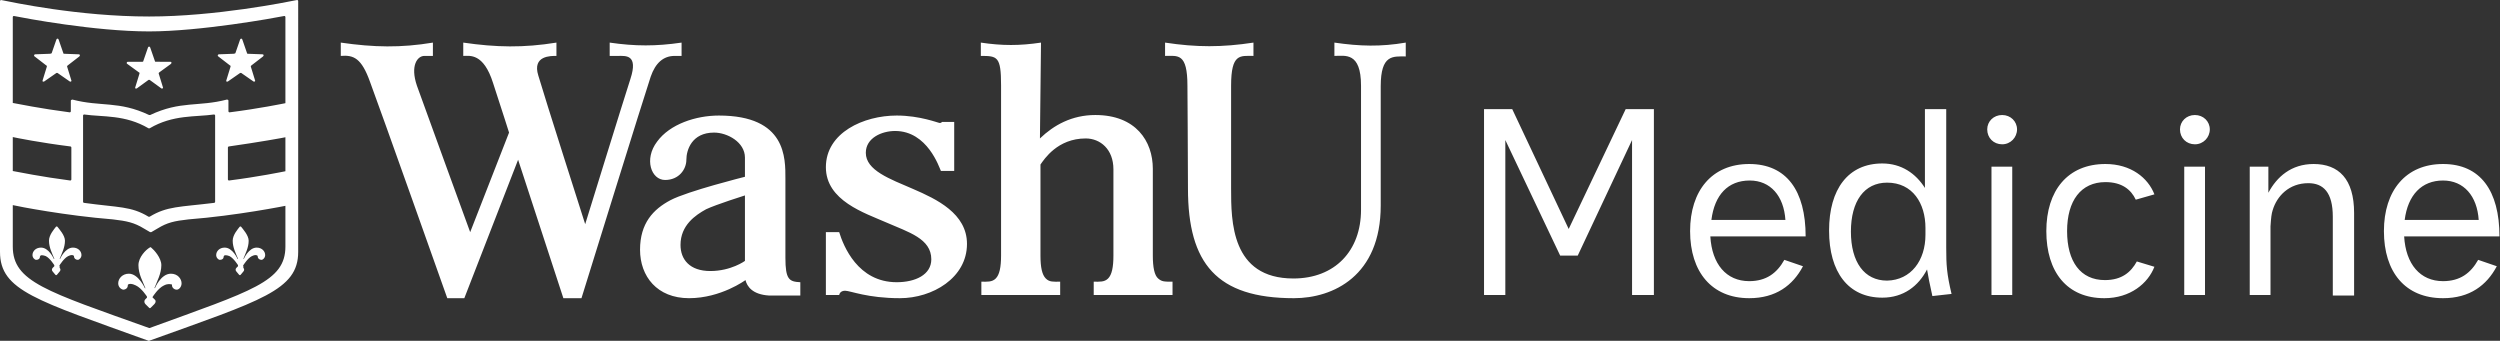 <?xml version="1.0" encoding="utf-8"?>
<!-- Generator: Adobe Illustrator 28.0.0, SVG Export Plug-In . SVG Version: 6.00 Build 0)  -->
<svg version="1.1" id="Layer_1" xmlns="http://www.w3.org/2000/svg" xmlns:xlink="http://www.w3.org/1999/xlink" x="0px" y="0px"
	 viewBox="0 0 469.5 64" style="enable-background:new 0 0 469.5 64;" xml:space="preserve">
<rect x="0" y="0" width="469.5" height="64" fill="#333333" stroke="none"/>
<style type="text/css">
	.st0{fill:#FFFFFF;}
</style>
<path class="st0" d="M53.9,32.1c-1,0.2-5.4,1.1-10.9,1.8c-0.1,0-0.2-0.1-0.2-0.2v-6c0-0.1,0.1-0.2,0.2-0.2c5.6-0.8,10.1-1.6,11-1.8
	c0.1,0,0.2-0.1,0.2-0.2v-6c0-0.1-0.1-0.2-0.2-0.2c-1,0.2-5.4,1.1-10.9,1.8c-0.1,0-0.2-0.1-0.2-0.2v-2c0-0.1-0.1-0.2-0.3-0.2
	c-5.3,1.4-8.7,0.2-14.4,2.9c-0.1,0-0.1,0-0.2,0c-5.7-2.7-9.1-1.5-14.4-2.9c-0.1,0-0.3,0.1-0.3,0.2v2c0,0.1-0.1,0.2-0.2,0.2
	c-5.4-0.7-9.8-1.6-10.9-1.8c-0.1,0-0.2,0.1-0.2,0.2v6c0,0.1,0.1,0.2,0.2,0.2c0.9,0.2,5.4,1.1,11,1.8c0.1,0,0.2,0.1,0.2,0.2v6
	c0,0.1-0.1,0.2-0.2,0.2c-5.4-0.7-9.8-1.6-10.9-1.8c-0.1,0-0.2,0.1-0.2,0.2v6c0,0.1,0.1,0.2,0.2,0.2c1.3,0.3,10.1,2,18.9,2.7
	c2.6,0.3,4,0.6,5.8,1.7l1.2,0.7c0.1,0,0.1,0,0.2,0l1.2-0.7c1.8-1.1,3.1-1.4,5.8-1.7c9-0.7,18-2.5,19-2.7c0.1,0,0.1-0.1,0.1-0.1v-6
	C54.1,32.1,54,32,53.9,32.1z M40.4,21.7v16.2c0,0.1-0.1,0.2-0.2,0.2c-6.5,0.8-8.8,0.6-12.1,2.6c-0.1,0-0.1,0-0.2,0
	c-3.3-2-5.6-1.7-12.1-2.6c-0.1,0-0.2-0.1-0.2-0.2V21.7c0-0.1,0.1-0.2,0.2-0.2c3.5,0.5,7.7,0,12.1,2.6c0.1,0,0.1,0,0.2,0
	c4.4-2.6,8.6-2.1,12.1-2.6C40.3,21.5,40.4,21.6,40.4,21.7z M26.9,11.5l0.9-2.6c0.1-0.2,0.3-0.2,0.4,0l0.9,2.6c0,0.1,0.1,0.1,0.2,0.1
	H32c0.2,0,0.3,0.2,0.1,0.4l-2.2,1.6c-0.1,0.1-0.1,0.1-0.1,0.2l0.8,2.6c0.1,0.2-0.2,0.3-0.3,0.2L28.1,15c-0.1,0-0.2,0-0.2,0l-2.2,1.6
	c-0.2,0.1-0.4,0-0.3-0.2l0.8-2.6c0-0.1,0-0.2-0.1-0.2L23.9,12c-0.2-0.1-0.1-0.4,0.1-0.4h2.7C26.8,11.6,26.9,11.6,26.9,11.5z M9.7,10
	l0.9-2.6c0.1-0.2,0.3-0.2,0.4,0l0.9,2.6c0,0.1,0.1,0.1,0.2,0.1l2.7,0.1c0.2,0,0.3,0.2,0.1,0.4l-2.2,1.7c-0.1,0.1-0.1,0.1-0.1,0.2
	l0.8,2.6c0.1,0.2-0.2,0.3-0.3,0.2l-2.3-1.6c-0.1,0-0.2,0-0.2,0l-2.3,1.6c-0.2,0.1-0.4,0-0.3-0.2l0.8-2.6c0-0.1,0-0.2-0.1-0.2
	l-2.2-1.7c-0.2-0.1-0.1-0.4,0.1-0.4l2.7-0.1C9.6,10.1,9.6,10,9.7,10z M44.2,10l0.9-2.6c0.1-0.2,0.3-0.2,0.4,0l0.9,2.6
	c0,0.1,0.1,0.1,0.2,0.1l2.7,0.1c0.2,0,0.3,0.2,0.1,0.4l-2.2,1.7c-0.1,0.1-0.1,0.1-0.1,0.2l0.8,2.6c0.1,0.2-0.2,0.3-0.3,0.2l-2.3-1.6
	c-0.1,0-0.2,0-0.2,0l-2.3,1.6c-0.2,0.1-0.4,0-0.3-0.2l0.8-2.6c0-0.1,0-0.2-0.1-0.2L41,10.6c-0.2-0.1-0.1-0.4,0.1-0.4l2.7-0.1
	C44.1,10.1,44.1,10,44.2,10z M26,49.8c0,1.7,0.8,3,1.3,4.3c0,0,0,0.1-0.1,0c0,0-1.2-2.7-3-2.7c-1.2,0-2,0.9-2,1.8
	c0,0.7,0.5,1.1,0.9,1.2c0.5,0,0.9-0.3,0.9-0.8c0-0.1,0-0.1,0.1-0.2c0.2-0.1,0.6-0.2,1.4,0.2c1.1,0.5,2.1,2.1,2.1,2.1
	c0,0.1,0,0.1,0,0.2l-0.3,0.3c-0.3,0.3-0.2,0.7,0,0.9l0.7,0.7c0.1,0.1,0.2,0.1,0.3,0l0.7-0.7c0.3-0.3,0.3-0.7,0-0.9l-0.3-0.3
	c-0.1-0.1-0.1-0.1,0-0.2c0,0,1-1.6,2.1-2.1c0.8-0.4,1.2-0.2,1.4-0.2c0.1,0,0.1,0.1,0.1,0.2c0,0.4,0.4,0.8,0.9,0.8
	c0.4,0,0.9-0.5,0.9-1.2c0-0.8-0.7-1.8-2-1.8c-1.9,0-3,2.7-3,2.7H29c0.5-1.3,1.3-2.7,1.3-4.3c0-1.4-1.4-2.9-1.9-3.3
	c-0.1-0.1-0.2-0.1-0.3,0C27.4,46.9,26,48.3,26,49.8z M43.7,45.2c0,1.3,0.6,2.4,1,3.4c0,0,0,0.1-0.1,0c0,0-0.9-2.1-2.4-2.1
	c-1,0-1.6,0.7-1.6,1.4c0,0.5,0.4,0.9,0.7,0.9c0.4,0,0.7-0.2,0.7-0.6c0-0.1,0.1-0.1,0.1-0.2c0.1-0.1,0.5-0.1,1,0.1
	c0.8,0.4,1.6,1.7,1.6,1.7c0,0.1,0,0.1,0,0.2l-0.3,0.3c-0.2,0.2-0.2,0.5,0,0.7l0.5,0.6c0.1,0.1,0.2,0.1,0.3,0l0.5-0.6
	c0.2-0.2,0.2-0.5,0-0.7V50c0,0-0.1-0.1,0-0.2c0,0,0.8-1.3,1.6-1.7c0.6-0.3,0.9-0.2,1-0.1c0.1,0,0.1,0.1,0.1,0.2
	c0,0.3,0.3,0.6,0.7,0.6c0.3,0,0.7-0.4,0.7-0.9c0-0.7-0.6-1.4-1.6-1.4c-1.5,0-2.4,2.1-2.4,2.1h-0.1c0.4-1,1-2.1,1-3.4
	c0-1-1.1-2.2-1.4-2.6c-0.1-0.1-0.2-0.1-0.3,0C44.7,43,43.7,44.1,43.7,45.2z M9.2,45.2c0,1.3,0.6,2.4,1,3.4c0,0,0,0.1-0.1,0
	c0,0-0.9-2.1-2.4-2.1c-1,0-1.6,0.7-1.6,1.4c0,0.5,0.4,0.9,0.7,0.9c0.4,0,0.7-0.2,0.7-0.6c0-0.1,0.1-0.1,0.1-0.2
	c0.1-0.1,0.5-0.1,1,0.1c0.8,0.4,1.6,1.7,1.6,1.7c0,0.1,0,0.1,0,0.2l-0.3,0.3c-0.2,0.2-0.2,0.5,0,0.7l0.5,0.6c0.1,0.1,0.2,0.1,0.3,0
	l0.5-0.6c0.2-0.2,0.2-0.5,0-0.7l0-0.3c0,0-0.1-0.1,0-0.2c0,0,0.8-1.3,1.6-1.7c0.6-0.3,0.9-0.2,1-0.1c0.1,0,0.1,0.1,0.1,0.2
	c0,0.3,0.3,0.6,0.7,0.6c0.3,0,0.7-0.4,0.7-0.9c0-0.7-0.6-1.4-1.6-1.4c-1.5,0-2.4,2.1-2.4,2.1h-0.1c0.4-1,1-2.1,1-3.4
	c0-1-1.1-2.2-1.4-2.6c-0.1-0.1-0.2-0.1-0.3,0C10.2,43,9.2,44.1,9.2,45.2z M56,0.2C56,0.1,55.9,0,55.8,0c-2,0.4-15.3,3.1-27.8,3.1
	C14.7,3.1,2.2,0.4,0.2,0C0.1,0,0,0.1,0,0.2c0,3.4,0,40.2,0,47.1c0,7.3,6.9,9.1,27.9,16.7H28c21.1-7.6,28-9.5,28-16.7V0.2z
	 M53.6,46.3c0,6.6-6.3,8.3-25.5,15.3H28C8.7,54.7,2.4,52.9,2.4,46.3V3.2C2.4,3.1,2.5,3,2.6,3c2,0.4,15.2,2.9,25.4,2.9
	c9.6,0,23.4-2.5,25.4-2.9c0.1,0,0.2,0.1,0.2,0.2C53.6,3.2,53.6,46.3,53.6,46.3z M147.5,48.4c0-3.6,0-13,0-14.8
	c0-3.9,0.2-11.9-12.5-11.9c-4.3,0-9.2,1.6-11.6,4.9c-2.5,3.3-1.1,7.2,1.5,7.2s4-2,4-3.8s1-5.1,5.2-5.1c2.5,0,5.8,1.8,5.8,4.7
	c0,0.6,0,3.6,0,3.6s-10.8,2.7-14,4.4s-5.7,4.3-5.7,9.3s3.2,9.1,9.2,9.1s10.6-3.4,10.6-3.4c0.3,1.2,1.3,2.7,4.4,2.9h5.9V53
	C148.2,52.9,147.5,52.5,147.5,48.4z M139.9,49c0,0-2.6,1.9-6.5,1.9s-5.6-2.2-5.6-4.9c0-3.7,2.8-5.6,4.8-6.7c1.9-0.9,7.3-2.6,7.3-2.6
	V49z M181.6,45.8c0,6.4-6.5,10.2-12.6,10.2s-9.3-1.4-10.3-1.4s-1.1,0.8-1.1,0.8h-2.5V43.6h2.5c0.8,2.6,3.5,9.4,10.8,9.4
	c3.5,0,6.5-1.4,6.5-4.3c0-3.9-4.3-5.1-8.4-6.9s-11.4-4.1-11.4-10.4c0-6.5,7.1-9.7,13.3-9.7c4.4,0,7.8,1.4,8.1,1.4s0.4-0.2,0.4-0.2
	h2.3v9.2h-2.5c-0.3-0.6-2.5-7.5-8.6-7.5c-2.5,0-5.5,1.3-5.5,4.1c0,3.3,4.5,4.9,8.9,6.8S181.6,40.1,181.6,45.8z M128,8
	c-4.8,0.7-8.7,0.7-13.5,0v2.5h1.6c1.4,0,3.8-0.3,2.3,4.3c-1.3,4-8.5,27.3-8.5,27.3s-7.7-24.1-8.8-27.9c-1.2-3.8,2.4-3.7,3.4-3.7V8
	C98.3,9,93.2,8.9,87,8v2.5c1.2,0,3.8-0.6,5.6,5.1c1.9,5.8,3,9.3,3,9.3l-7.3,18.7c0,0-8.5-23.3-10-27.5c-1.3-3.8,0.1-5.6,1.4-5.6
	c0.4,0,1.6,0,1.6,0V8c-6,1-11.1,0.9-17.3,0v2.5c2.4-0.2,3.9,0.4,5.5,4.9C71.2,19.9,84,56,84,56h3.2l10.1-26l8.5,26h3.4
	c0,0,12.1-39,13-41.6s2.4-3.9,4.5-3.9h1.3V8z M195.3,26c2.6-2.5,6-4.4,10.4-4.4c7.6,0,10.8,4.9,10.8,10.1c0,7.1,0,16.3,0,16.3l0,0
	c0,2.2,0.3,3.7,1,4.3s1.1,0.6,2.7,0.6v2.5h-14.8v-2.5c1.1,0,2,0.1,2.7-0.6c0.7-0.7,1-2.1,1-4.3c0,0,0-11.9,0-16.2
	c0-3.8-2.5-5.8-5.2-5.8c-5.3,0-7.8,3.9-8.5,4.9V48c0,2.2,0.3,3.6,1,4.3s1.4,0.6,2.7,0.6v2.5h-14.8v-2.5c1.1,0,2,0.1,2.7-0.6
	c0.7-0.7,1-2.1,1-4.3V16c0-5.4-0.7-5.5-3.8-5.5V8c4,0.6,7.3,0.6,11.3,0L195.3,26z M264,8c-4.7,0.8-8.6,0.7-13.4,0v2.5
	c2,0,5-0.8,5,5.6c0,1.3,0,23.3,0,23.3c0,7.7-4.9,12.9-12.7,12.9c-11.7,0-11.7-10.8-11.7-16.9s0-19,0-19.3c0-6.1,1.7-5.6,4.2-5.6V8
	c-5.9,0.9-10.7,0.9-16.6,0v2.5c2.4,0,4.2-0.6,4.2,5.6c0,0.3,0.1,14.6,0.1,19.3c0,14.1,5.4,20.6,19.9,20.6c7.4,0,16.3-4.2,16.3-17.4
	c0-2.4,0-16.4,0-22.4s2.3-5.6,4.7-5.6V8z M278.7,55.4V20.5h5.3L294.6,43l10.7-22.5h5.3v34.9h-4.1V26.3L296.3,48H293l-10.3-21.7v29.1
	H278.7z M317.4,43.4c0-7.6,4.1-12.6,11.1-12.6s10.6,5,10.6,13.6h-17.9c0.3,5.2,3,8.4,7.3,8.4c3.2,0,5.2-1.5,6.6-4l3.5,1.2
	c-1.9,3.6-5.1,6-10.1,6C321.5,56,317.4,51.1,317.4,43.4z M321.4,41.3h13.9c-0.3-4.5-2.8-7.4-6.7-7.4C324.5,33.9,322,36.6,321.4,41.3
	z M362.9,55.6c-0.5-2.3-0.8-3.7-1-5c-1.6,3.1-4.4,5.3-8.4,5.3c-6.4,0-10-4.8-10-12.6s3.6-12.6,10-12.6c3.6,0,6.3,1.9,8,4.6V20.5h4
	v26c0,3.3,0.1,4.9,1,8.7L362.9,55.6z M361.6,44.1v-1.3c0-4.6-2.4-8.5-7.2-8.5c-4.3,0-6.8,3.5-6.8,9.2s2.5,9.2,6.8,9.2
	C358.9,52.6,361.6,48.9,361.6,44.1z M373.2,24.3c0-1.5,1.2-2.7,2.8-2.7s2.8,1.2,2.8,2.7s-1.2,2.8-2.8,2.8S373.2,25.9,373.2,24.3z
	 M374,55.4V31.3h3.9v24.1H374z M384.3,43.4c0-7.6,4-12.6,11.1-12.6c4.8,0,8,2.6,9.2,5.7l-3.5,1c-0.9-1.9-2.6-3.3-5.7-3.3
	c-4.6,0-7.2,3.5-7.2,9.2s2.5,9.2,7.1,9.2c3.2,0,4.9-1.5,6-3.5l3.3,1c-1.2,3.1-4.5,5.9-9.4,5.9C388.2,56,384.3,51.1,384.3,43.4z
	 M409.4,24.3c0-1.5,1.2-2.7,2.8-2.7s2.8,1.2,2.8,2.7s-1.2,2.8-2.8,2.8S409.4,25.9,409.4,24.3z M410.2,55.4V31.3h3.9v24.1H410.2z
	 M422.5,55.4V31.3h3.5v4.9c1.6-3,4.3-5.4,8.5-5.4c4.7,0,7.6,2.8,7.6,9.2v15.5h-4V40.7c0-4.6-1.8-6.3-4.6-6.3c-3.6,0-5.9,2.4-6.7,5.1
	c-0.2,0.6-0.3,1.4-0.4,3v12.9H422.5z M447.7,43.4c0-7.6,4.1-12.6,11.1-12.6s10.6,5,10.6,13.6h-17.9c0.3,5.2,3,8.4,7.3,8.4
	c3.2,0,5.2-1.5,6.6-4l3.5,1.2c-1.9,3.6-5.1,6-10.1,6C451.7,56,447.7,51.1,447.7,43.4z M451.6,41.3h13.9c-0.3-4.5-2.8-7.4-6.7-7.4
	C454.8,33.9,452.2,36.6,451.6,41.3z"/>
</svg>
